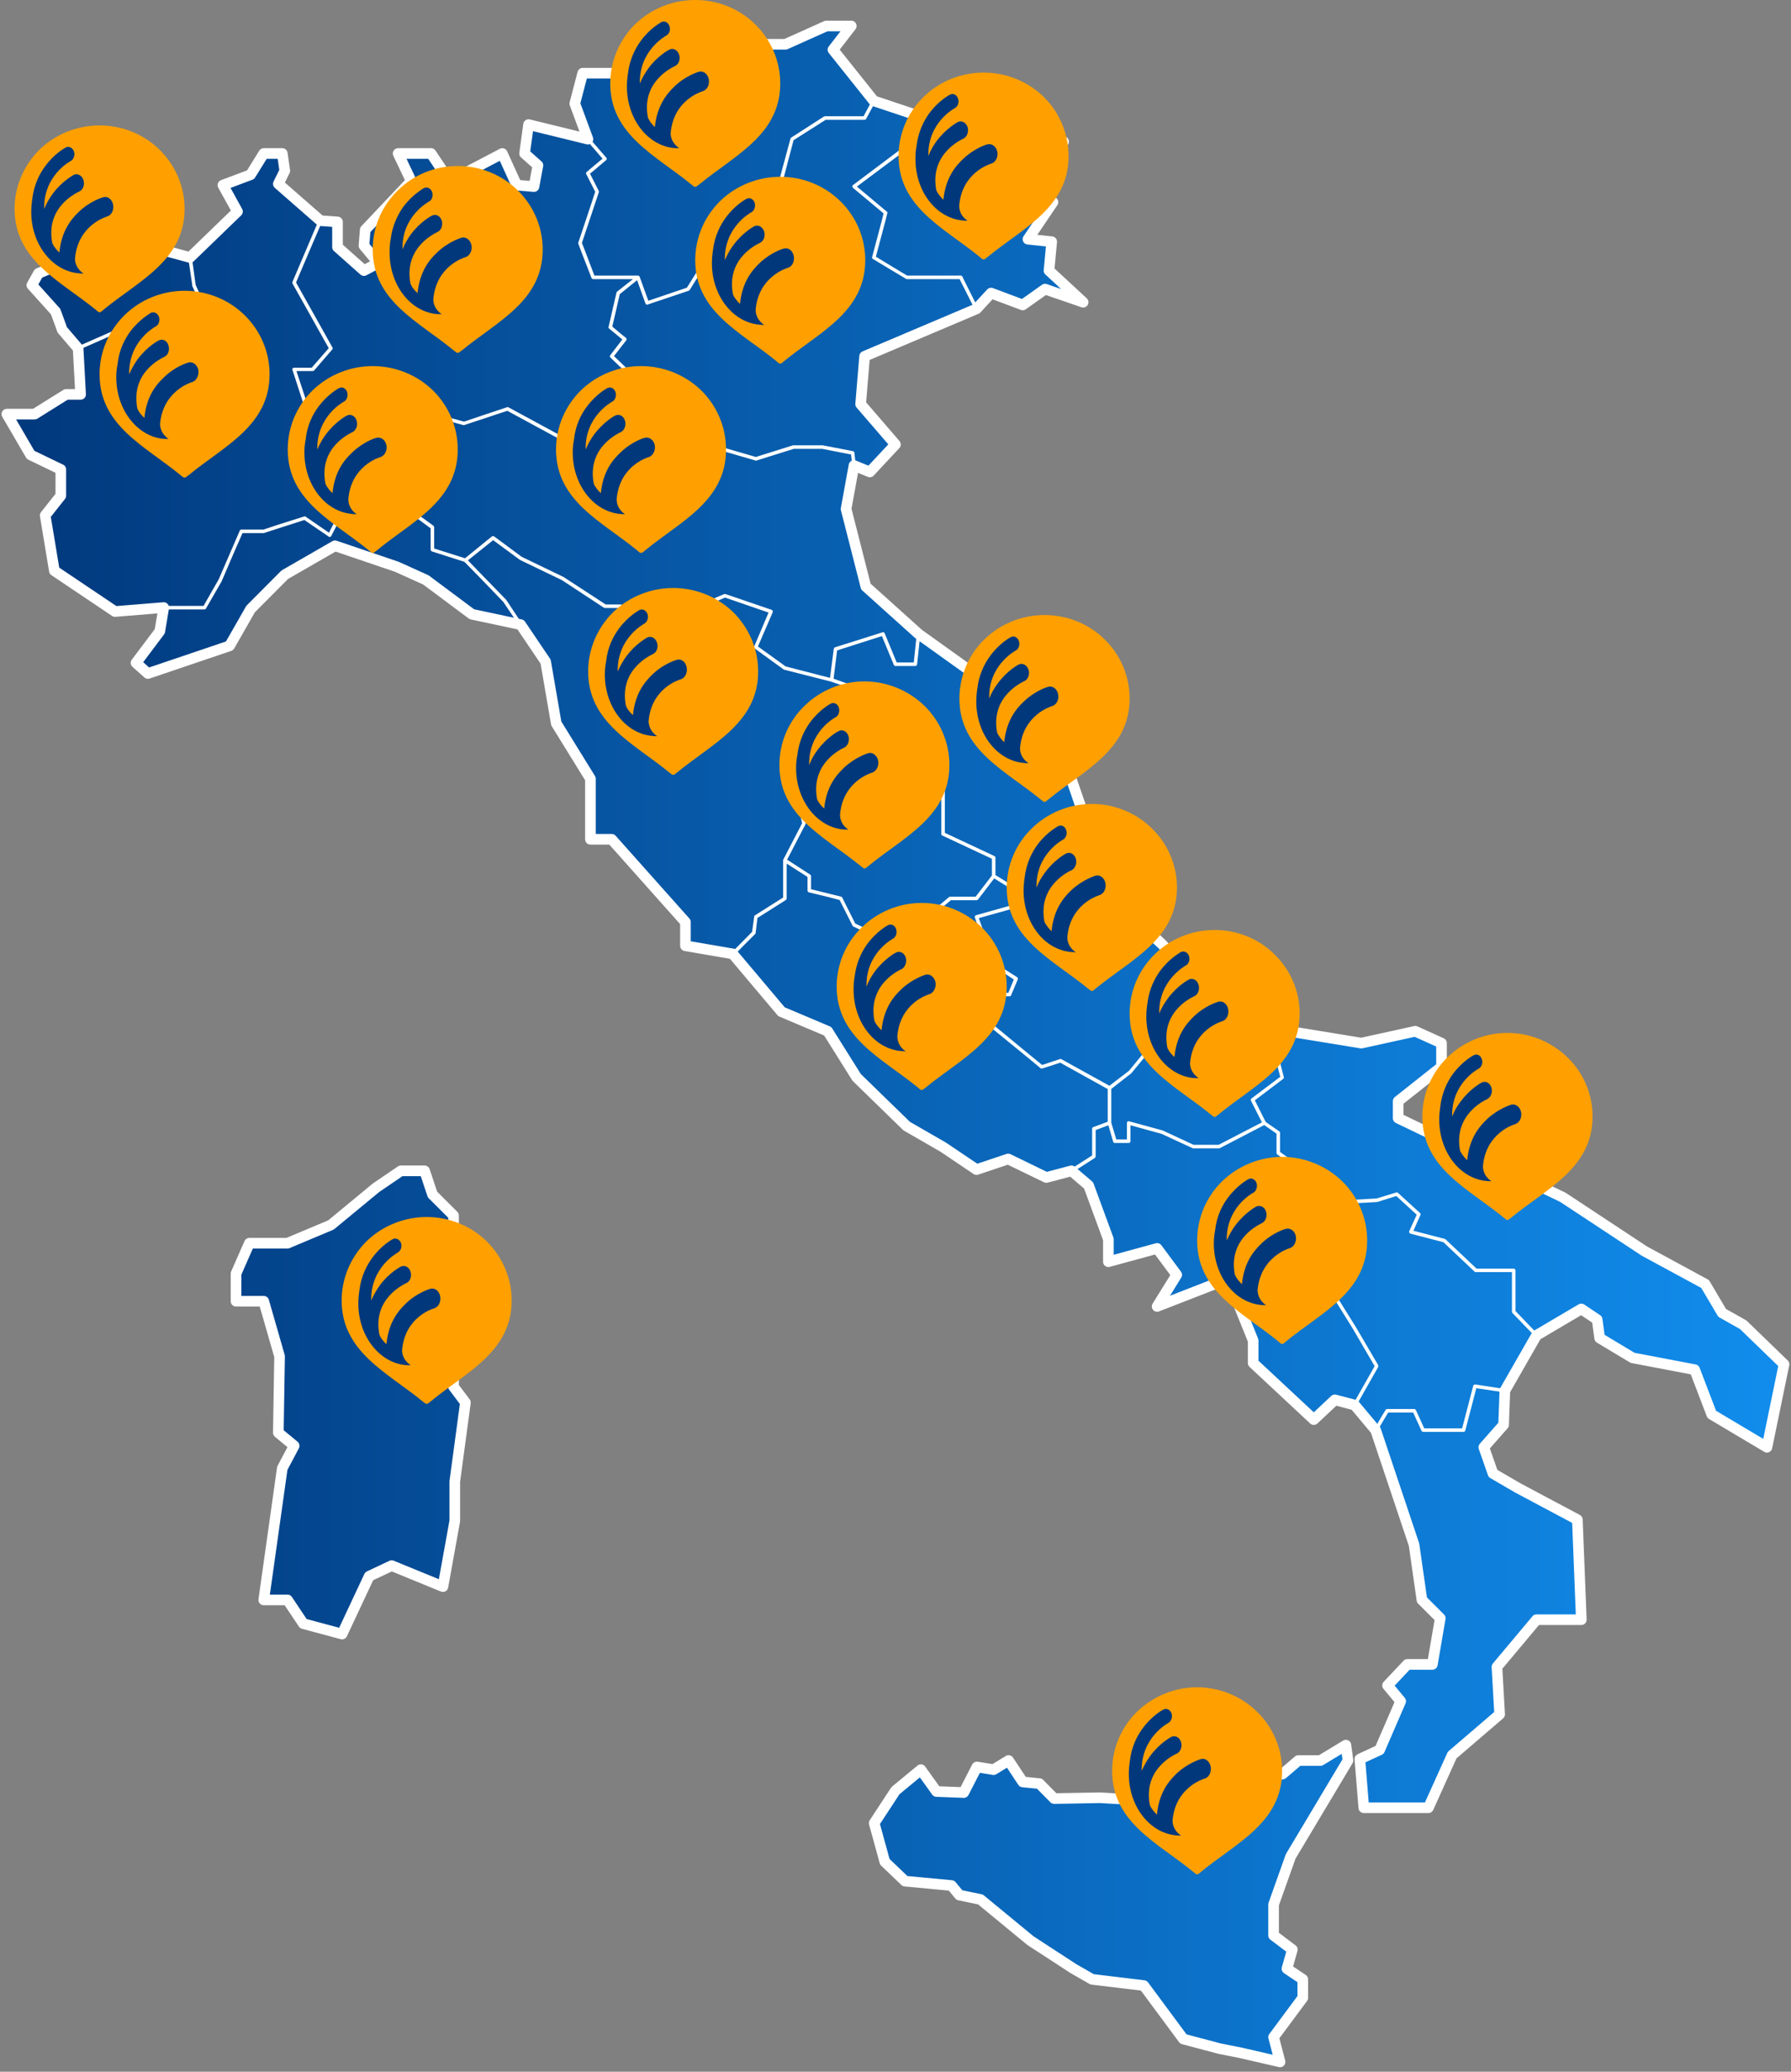 <svg width="352" height="407" viewBox="0 0 352 407" fill="none" xmlns="http://www.w3.org/2000/svg">
<rect x="0" y="0" width="352" height="407" fill="#808080" stroke="none"/>
<path fill-rule="evenodd" clip-rule="evenodd" d="M167.308 5.107H162.395L154.369 8.703H144.296L134.714 10.542L128.736 18.02H124.354L120.464 14.383H114.527L112.971 20.349L115.551 27.337L103.881 24.476L103.103 30.156L105.723 32.485L104.945 36.653L101.547 36.367L98.721 30.156L88.361 35.591L84.717 30.156H78.247L80.827 35.591L71.778 45.153L71.532 48.258L74.357 51.65L71.532 53.162L66.332 48.544V43.6L62.974 43.355L54.702 36.122L55.972 33.548L55.48 30.156H51.836L49.256 34.324L43.81 36.367L46.677 41.557L37.341 50.587L29.847 48.544L19.201 51.364H13.263L7.572 53.693L6.261 56.022L10.929 61.212L12.24 64.808L15.352 68.444L15.843 77.475H13.018L6.794 81.357H1.348L6.016 89.366L11.953 92.226V97.375L8.882 101.257L10.684 112.126L22.599 120.135L32.181 119.359L31.403 124.017L26.735 130.228L29.069 132.312L45.121 126.878L49.256 119.645L55.972 112.903L65.84 107.223L78.002 111.35L83.693 113.924L92.743 120.667L102.325 122.71L107.238 129.983L109.327 142.119L116.042 152.989V164.88H120.219L134.714 181.143V185.801L144.009 187.395L153.591 198.755L162.681 202.596L168.373 211.667L178.201 221.229L185.366 225.356L191.918 229.769L198.142 227.685L205.635 231.322L210.549 230.015L213.948 232.875L217.838 243.458V247.872L227.42 245.256L231.269 250.446L227.42 256.657L241.383 251.222L246.296 263.358V267.772L258.212 278.886L262.348 275.004L266.238 276.026L270.374 280.97L277.908 303.445L279.464 314.314L283.067 317.91L281.511 326.981H276.598L272.708 331.108L275.287 334.214L271.152 343.776L267.262 345.574L268.04 355.136H280.733L285.401 344.797L294.738 336.788L294.205 327.472L301.985 318.196H310.789L310.011 298.541L298.341 292.33L293.427 289.47L291.626 284.321L295.516 279.908L295.761 273.206L301.985 262.337L310.789 257.147L313.901 259.231L314.392 262.868L320.862 266.75L333.024 269.079L336.422 277.865L347.273 284.321L350.672 268.017L342.605 260.253L338.47 257.924L335.112 252.244L323.196 245.788L307.145 235.204L274.796 219.676V216.326L283.313 209.583V204.925L278.154 202.596L267.548 204.925L253.299 202.596L241.137 198.755L239.581 194.587L235.937 193.811L228.443 185.556L220.131 177.792L214.972 165.901L205.635 138.769L198.92 137.706L180.535 124.549L170.175 115.232L166.285 99.99L167.841 91.45L170.953 92.717L175.989 87.323L169.151 79.395L169.929 69.997L191.918 60.68L194.784 57.575L201.008 59.904L205.39 56.798L212.883 59.373L206.168 53.162L206.7 47.482L202.032 46.992L206.946 39.718L198.92 36.122L209.034 27.827L180.289 22.678L171.731 19.818L163.705 9.766L167.308 5.107ZM49.011 244.235L46.39 250.201V255.635H51.836L54.948 266.464L54.702 281.461L57.815 284.035L55.48 288.448L51.836 314.314H56.504L59.616 318.972L67.232 321.015L72.556 309.656L76.978 307.572L87.051 311.699L89.385 298.786V291.022L91.473 275.536L89.139 272.43V265.974L95.855 257.147L93.521 250.446L91.473 243.99L89.139 242.437V238.8L85.004 234.673L83.448 230.015H78.78L73.866 233.365L65.062 240.639L56.504 244.235H49.011ZM175.989 351.785L171.813 358.159L173.901 365.76L177.873 369.56L187.004 370.418L188.56 372.298L192.696 373.156L202.523 381.247L211 386.763L214.644 388.847L224.799 390.073L232.579 400.575L239.663 402.454L243.962 403.313L251.579 405.029L250.309 400.207L256.042 392.484V388.847L252.93 386.763L253.995 383.004L250.309 380.225V374.137L253.667 364.697L264.928 345.86L264.518 342.836L259.523 345.86H255.182L252.07 348.516L248.508 349.047L246.378 347.494L241.915 347.985L236.551 351.621L228.075 353.869L216.2 353.174L207.191 353.338L204.284 350.396L201.008 350.069L198.224 345.86L195.276 347.658L192 347.127L189.42 352.153L184.056 351.948L180.985 347.658L175.989 351.785Z" fill="url(#paint0_linear_6827_29959)"/>
<path d="M350.631 268.017L342.605 260.253L338.47 257.924L335.112 252.244L323.196 245.788L307.145 235.204L274.796 219.676V216.326L283.313 209.583V204.925L278.154 202.596L267.548 204.925L253.299 202.596L241.137 198.755L239.581 194.587L235.937 193.811L228.443 185.556L220.131 177.792L214.972 165.901L205.635 138.769L198.92 137.706L180.535 124.549L170.175 115.232L166.285 99.99L167.841 91.45L170.953 92.717L175.989 87.323L169.151 79.395L169.929 69.997L191.918 60.681L194.784 57.575L201.008 59.904L205.39 56.798L212.883 59.373L206.168 53.162L206.7 47.482L202.032 46.992L206.946 39.718L198.92 36.122L209.034 27.827L180.289 22.678L171.731 19.818L163.705 9.766L167.308 5.107H162.395L154.369 8.703H144.296L134.714 10.542L128.736 18.02H124.354L120.464 14.383H114.527L112.971 20.349L115.551 27.337L103.881 24.476L103.103 30.156L105.723 32.485L104.945 36.653L101.547 36.367L98.721 30.156L88.361 35.591L84.717 30.156H78.247L80.827 35.591L71.778 45.153L71.532 48.258L74.357 51.65L71.532 53.162L66.332 48.544V43.6L62.974 43.355L54.702 36.122L55.972 33.548L55.48 30.156H51.836L49.256 34.324L43.81 36.367L46.677 41.557L37.341 50.587L29.847 48.544L19.201 51.364H13.263L7.572 53.693L6.261 56.022L10.929 61.212L12.24 64.808L15.352 68.444L15.843 77.475H13.018L6.794 81.357H1.348L6.016 89.366L11.953 92.226V97.375L8.882 101.257L10.684 112.126L22.599 120.135L32.181 119.359L31.403 124.017L26.735 130.228L29.069 132.312L45.121 126.878L49.256 119.645L55.972 112.903L65.84 107.223L78.002 111.35L83.693 113.924L92.743 120.667L102.325 122.71L107.238 129.983L109.327 142.119L116.042 152.989V164.88H120.219L134.714 181.143V185.801L144.009 187.395L153.591 198.755L162.681 202.596L168.373 211.667L178.201 221.229L185.366 225.356L191.918 229.77L198.142 227.686L205.635 231.322L210.59 230.015L213.948 232.875L217.838 243.458V247.872L227.42 245.256L231.269 250.446L227.42 256.657L241.383 251.222L246.296 263.359V267.772L258.212 278.886L262.348 275.004L266.238 276.026L270.374 280.97L277.908 303.445L279.464 314.314L283.067 317.91L281.511 326.981H276.598L272.708 331.109L275.287 334.214L271.152 343.776L267.262 345.574L268.04 355.136H280.733L285.401 344.798L294.738 336.788L294.205 327.472L301.985 318.196H310.789L310.011 298.541L298.341 292.33L293.427 289.47L291.626 284.321L295.516 279.908L295.761 273.206L301.985 262.337L310.789 257.147L313.901 259.231L314.392 262.868L320.862 266.75L333.065 269.079L336.422 277.865L347.273 284.321L350.631 268.017ZM49.011 244.235L46.39 250.201V255.636H51.836L54.948 266.464L54.702 281.461L57.815 284.035L55.48 288.448L51.836 314.314H56.504L59.616 318.972L67.232 321.016L72.556 309.656L76.978 307.572L87.051 311.699L89.385 298.786V291.022L91.473 275.536L89.139 272.43V265.974L95.855 257.147L93.521 250.446L91.473 243.99L89.139 242.437V238.8L85.004 234.673L83.448 230.015H78.78L73.866 233.365L65.062 240.639L56.504 244.235H49.011ZM175.989 351.785L171.813 358.16L173.901 365.76L177.873 369.56L187.004 370.418L188.56 372.298L192.696 373.156L202.523 381.247L211 386.763L214.644 388.847L224.799 390.073L232.579 400.575L239.663 402.455L243.962 403.313L251.579 405.07L250.309 400.207L256.042 392.484V388.847L252.93 386.763L253.995 383.004L250.309 380.225V374.137L253.667 364.698L264.928 345.86L264.518 342.836L259.523 345.86H255.182L252.07 348.516L248.508 349.047L246.378 347.494L241.915 347.985L236.551 351.622L228.075 353.869L216.2 353.174L207.191 353.338L204.284 350.396L201.008 350.069L198.224 345.86L195.276 347.658L192 347.127L189.42 352.153L184.056 351.948L180.985 347.658L175.989 351.785Z" stroke="white" stroke-width="2.088" stroke-miterlimit="10" stroke-linecap="round" stroke-linejoin="round"/>
<path d="M264.641 342.51C264.559 342.469 264.437 342.469 264.314 342.551L259.441 345.493H255.182C255.101 345.493 255.019 345.534 254.978 345.574L251.948 348.19L248.59 348.68L246.584 347.209C246.543 347.168 246.42 347.127 246.338 347.127L241.874 347.658C241.793 347.658 241.752 347.699 241.711 347.699L236.388 351.295L228.075 353.502L216.159 352.807L207.356 353.011L204.53 350.151C204.448 350.11 204.366 350.069 204.326 350.069L201.173 349.742L198.511 345.656C198.429 345.493 198.183 345.452 198.061 345.534L195.235 347.291L192.082 346.8C191.918 346.759 191.755 346.841 191.714 346.964L189.216 351.786L184.261 351.622L181.231 347.454C181.19 347.372 181.108 347.332 181.026 347.332C180.903 347.291 180.822 347.332 180.74 347.372L175.785 351.54C175.744 351.54 175.744 351.581 175.703 351.622L171.526 357.997C171.486 358.078 171.445 358.16 171.485 358.242L173.533 365.842C173.574 365.924 173.615 365.965 173.656 366.006L177.628 369.806C177.669 369.847 177.75 369.888 177.832 369.888L186.841 370.746L188.274 372.503C188.356 372.585 188.397 372.625 188.479 372.625L192.533 373.484L202.36 381.533L210.836 387.091L214.44 389.134C214.481 389.175 214.521 389.175 214.603 389.175L224.636 390.401L232.293 400.78C232.334 400.821 232.416 400.902 232.498 400.902L239.581 402.823L243.881 403.681L251.497 405.397C251.497 405.397 251.538 405.397 251.579 405.397C251.661 405.397 251.743 405.356 251.825 405.275C251.907 405.193 251.948 405.07 251.907 404.948L250.678 400.289L256.329 392.689C256.37 392.607 256.411 392.525 256.411 392.485V388.848C256.411 388.725 256.329 388.644 256.247 388.562L253.34 386.641L254.323 383.086C254.364 382.923 254.323 382.8 254.2 382.718L250.678 380.062V374.219L253.995 364.862L265.256 346.024C265.297 345.942 265.297 345.86 265.297 345.779L264.846 342.796C264.846 342.673 264.764 342.551 264.641 342.51ZM253.381 364.535C253.381 364.576 253.381 364.576 253.34 364.616L249.982 374.056C249.982 374.096 249.982 374.096 249.982 374.137V380.226C249.982 380.348 250.023 380.43 250.105 380.512L253.586 383.127L252.603 386.682C252.562 386.846 252.644 386.968 252.767 387.05L255.715 389.052V392.362L250.023 400.003C249.982 400.085 249.941 400.208 249.982 400.33L251.088 404.58L244.045 402.986L239.745 402.128L232.784 400.249L225.086 389.869C225.045 389.788 224.963 389.706 224.84 389.706L214.726 388.521L211.205 386.478L202.769 381.002L192.942 372.911C192.901 372.871 192.819 372.83 192.778 372.83L188.765 371.972L187.291 370.174C187.209 370.133 187.128 370.051 187.046 370.051L177.996 369.193L174.188 365.556L172.182 358.242L176.276 352.031L180.903 348.149L183.77 352.153C183.852 352.235 183.934 352.317 184.056 352.317L189.421 352.48C189.543 352.48 189.666 352.398 189.748 352.317L192.205 347.536L195.235 347.985C195.317 348.026 195.399 347.985 195.481 347.944L198.101 346.31L200.681 350.274C200.763 350.355 200.845 350.396 200.968 350.396L204.121 350.764L206.946 353.584C207.028 353.665 207.151 353.706 207.192 353.706L216.159 353.502L228.075 354.196C228.116 354.196 228.157 354.196 228.198 354.196L236.633 351.949C236.674 351.949 236.715 351.908 236.756 351.908L242.038 348.353L246.297 347.822L248.303 349.293C248.385 349.375 248.467 349.375 248.549 349.375L252.152 348.843C252.193 348.843 252.275 348.803 252.316 348.762L255.305 346.187H259.523C259.605 346.187 259.646 346.187 259.728 346.147L264.232 343.409L264.6 345.779L253.381 364.535ZM93.849 250.324L91.801 243.868C91.76 243.786 91.719 243.745 91.638 243.704L89.467 242.233V238.801C89.467 238.719 89.426 238.637 89.385 238.556L85.291 234.469L83.776 229.893C83.735 229.77 83.571 229.688 83.448 229.688H78.78C78.698 229.688 78.616 229.688 78.575 229.729L73.621 233.121L64.858 240.313L56.423 243.909H49.011C48.847 243.909 48.724 243.99 48.684 244.113L46.104 250.038C46.063 250.079 46.063 250.12 46.063 250.201V255.636C46.063 255.8 46.227 255.963 46.391 255.963H51.591L54.621 266.505L54.334 281.461C54.334 281.584 54.375 281.665 54.457 281.747L57.364 284.158L55.153 288.285C55.153 288.326 55.112 288.367 55.112 288.408L51.509 314.274C51.468 314.355 51.509 314.437 51.591 314.519C51.632 314.601 51.755 314.642 51.837 314.642H56.341L59.33 319.136C59.371 319.218 59.453 319.259 59.535 319.3L67.151 321.343C67.192 321.384 67.233 321.384 67.233 321.384C67.397 321.384 67.519 321.302 67.56 321.18L72.802 309.901L76.978 307.981L86.929 312.026C87.01 312.067 87.133 312.067 87.215 312.026C87.338 311.985 87.379 311.863 87.42 311.781L89.754 298.787V291.064L91.801 275.577C91.801 275.495 91.801 275.373 91.76 275.332L89.467 272.308V266.056L96.142 257.393C96.224 257.271 96.224 257.148 96.183 257.066L93.849 250.324ZM88.853 265.729C88.812 265.811 88.771 265.893 88.771 265.974V272.431C88.771 272.512 88.812 272.553 88.853 272.635L91.105 275.618L89.058 291.023V298.746L86.806 311.25L77.101 307.245C77.019 307.205 76.897 307.245 76.815 307.286L72.392 309.329C72.351 309.37 72.269 309.452 72.228 309.493L67.069 320.607L59.821 318.646L56.791 314.11C56.75 314.029 56.627 313.947 56.505 313.947H52.246L55.808 288.571L58.102 284.199C58.183 284.076 58.142 283.913 58.02 283.79L55.03 281.298L55.317 266.465C55.317 266.465 55.276 266.424 55.276 266.383L52.164 255.513C52.123 255.391 52 255.268 51.837 255.268H46.759V250.242L49.216 244.603H56.505C56.545 244.603 56.586 244.562 56.627 244.562L65.185 240.926C65.226 240.926 65.226 240.926 65.267 240.885L74.071 233.652L78.862 230.383H83.202L84.677 234.796C84.677 234.837 84.718 234.878 84.758 234.919L88.771 238.964V242.437C88.771 242.56 88.853 242.642 88.935 242.723L91.187 244.195L93.194 250.569L95.487 257.107L88.853 265.729ZM350.877 267.772L342.851 260.008L342.81 259.967L338.716 257.679L335.399 252.081C335.399 252.04 335.317 251.999 335.276 251.958L323.401 245.502L307.309 234.878L275.124 219.473V216.49L283.559 209.87C283.641 209.788 283.682 209.707 283.682 209.584V204.926C283.682 204.803 283.6 204.68 283.477 204.64L278.277 202.31C278.236 202.27 278.154 202.27 278.072 202.27L267.508 204.599L253.381 202.27L241.383 198.469L239.909 194.465C239.868 194.383 239.745 194.301 239.622 194.261L236.142 193.525L228.689 185.312L220.459 177.589L215.299 165.779L205.963 138.647C205.922 138.524 205.841 138.442 205.718 138.402L199.043 137.38L180.74 124.263L170.503 115.028L166.654 99.95L168.128 91.941L170.83 93.044C170.871 93.085 170.912 93.085 170.953 93.085C171.035 93.085 171.158 93.044 171.199 92.962L176.276 87.528C176.358 87.405 176.399 87.201 176.276 87.078L169.479 79.273L170.257 70.243L192.041 61.008C192.082 61.008 192.082 60.967 192.123 60.926H192.164L194.867 57.984L200.886 60.231C200.968 60.272 201.091 60.272 201.173 60.191L205.431 57.167L212.802 59.7C212.925 59.782 213.129 59.7 213.211 59.578C213.293 59.414 213.252 59.251 213.129 59.128L206.537 53.04L207.028 47.523C207.069 47.319 206.905 47.156 206.741 47.156L202.647 46.706L207.233 39.923C207.274 39.841 207.315 39.759 207.274 39.637C207.233 39.555 207.192 39.473 207.069 39.432L199.576 36.041L209.239 28.114C209.362 28.032 209.403 27.868 209.362 27.746C209.321 27.623 209.198 27.541 209.075 27.501L180.371 22.352L171.936 19.532L164.156 9.725L167.595 5.312C167.677 5.19 167.677 5.067 167.636 4.945C167.595 4.822 167.473 4.74 167.309 4.74H162.395C162.354 4.74 162.313 4.74 162.272 4.781L154.287 8.377H144.214L134.633 10.175C134.551 10.216 134.469 10.257 134.428 10.297L128.572 17.694H124.478L120.71 14.139C120.629 14.098 120.547 14.057 120.465 14.057H114.486C114.364 14.057 114.2 14.18 114.159 14.302L112.603 20.268C112.603 20.309 112.603 20.391 112.644 20.472L114.978 26.847L103.963 24.15C103.881 24.109 103.758 24.15 103.676 24.191C103.594 24.232 103.553 24.354 103.553 24.436L102.775 30.116C102.734 30.238 102.816 30.361 102.898 30.443L105.314 32.608L104.659 36.245L101.793 36.041L99.008 30.034C99.008 29.952 98.926 29.871 98.803 29.83C98.722 29.83 98.64 29.83 98.558 29.871L88.485 35.142L85.004 29.993C84.963 29.871 84.84 29.83 84.718 29.83H78.248C78.125 29.83 78.043 29.871 77.961 29.993C77.879 30.075 77.879 30.198 77.961 30.32L80.418 35.551L71.532 44.908C71.491 44.99 71.45 45.072 71.45 45.153L71.164 48.259C71.164 48.34 71.205 48.422 71.246 48.504L73.825 51.528L71.573 52.754L66.701 48.381V43.6C66.701 43.437 66.537 43.274 66.373 43.274L63.138 43.028L55.112 36.041L56.3 33.671C56.341 33.63 56.341 33.548 56.341 33.467L55.808 30.116C55.808 29.952 55.645 29.83 55.481 29.83H51.837C51.714 29.83 51.632 29.871 51.55 29.993L49.011 34.039L43.688 36.041C43.606 36.082 43.524 36.163 43.483 36.245C43.442 36.368 43.483 36.45 43.524 36.531L46.227 41.476L37.259 50.22L29.93 48.177C29.889 48.177 29.807 48.177 29.766 48.177L19.16 51.038H13.264C13.223 51.038 13.182 51.038 13.141 51.038L7.449 53.367C7.367 53.407 7.285 53.448 7.245 53.53L5.975 55.859C5.893 55.982 5.934 56.145 6.016 56.268L10.643 61.376L11.913 64.931C11.913 64.972 11.954 65.012 11.954 65.053L14.984 68.567L15.475 77.149H13.018C12.936 77.149 12.895 77.149 12.813 77.189L6.671 81.031H1.348C1.225 81.031 1.102 81.071 1.061 81.194C0.98 81.276 0.98 81.439 1.061 81.521L5.729 89.53C5.729 89.612 5.811 89.653 5.852 89.693L11.626 92.431V97.253L8.596 101.053C8.514 101.135 8.514 101.217 8.514 101.339L10.316 112.168C10.357 112.29 10.398 112.372 10.479 112.413L22.395 120.422C22.436 120.463 22.518 120.504 22.6 120.504L31.731 119.768L31.076 123.895L26.449 130.025C26.326 130.147 26.367 130.352 26.49 130.474L28.824 132.558C28.906 132.599 28.988 132.64 29.07 132.64C29.11 132.64 29.151 132.64 29.151 132.64L45.244 127.205C45.285 127.164 45.367 127.123 45.408 127.042L49.543 119.85L56.218 113.189L65.882 107.591L77.838 111.677L83.489 114.211L92.538 120.953C92.579 120.953 92.62 120.994 92.702 120.994L102.12 123.037L106.911 130.106L108.999 142.161C108.999 142.202 108.999 142.243 109.04 142.283L115.715 153.071V164.88C115.715 165.044 115.879 165.207 116.042 165.207H120.055L134.346 181.307V185.802C134.346 185.965 134.469 186.129 134.633 186.17L143.846 187.723L153.346 198.96C153.387 199.001 153.428 199.041 153.469 199.041L162.436 202.883L168.128 211.913L178.037 221.516L185.162 225.643L191.714 230.056C191.836 230.097 191.918 230.138 192.041 230.097L198.101 228.054L205.513 231.609C205.554 231.65 205.595 231.65 205.636 231.65C205.677 231.65 205.718 231.65 205.759 231.65L210.468 230.383L213.662 233.08L217.47 243.541V247.872C217.47 247.954 217.511 248.076 217.593 248.117C217.715 248.199 217.797 248.24 217.92 248.199L227.256 245.666L230.86 250.447L227.092 256.453C227.01 256.576 227.051 256.739 227.133 256.862C227.215 256.985 227.379 257.025 227.543 256.985L241.178 251.672L245.969 263.441V267.772C245.969 267.854 246.01 267.936 246.051 268.017L257.967 279.132C258.049 279.214 258.131 279.214 258.213 279.214C258.295 279.214 258.376 279.214 258.458 279.132L262.471 275.373L266.034 276.353L270.087 281.134L277.54 303.486L279.096 314.355C279.096 314.437 279.137 314.478 279.219 314.56L282.699 318.033L281.225 326.614H276.598C276.516 326.614 276.393 326.655 276.352 326.737L272.462 330.864C272.34 330.987 272.34 331.191 272.462 331.313L274.919 334.256L270.906 343.531L267.139 345.288C267.016 345.329 266.934 345.452 266.934 345.615L267.712 355.177C267.712 355.381 267.876 355.504 268.04 355.504H280.734C280.898 355.504 281.02 355.422 281.061 355.3L285.688 345.043L294.943 337.075C295.025 336.993 295.065 336.871 295.065 336.789L294.574 327.595L302.149 318.523H310.789C310.871 318.523 310.953 318.483 311.035 318.401C311.076 318.36 311.117 318.278 311.117 318.156L310.339 298.501C310.339 298.378 310.257 298.297 310.175 298.215L298.505 292.045L293.714 289.266L291.994 284.403L295.762 280.154C295.803 280.072 295.844 280.031 295.844 279.949L296.089 273.289L302.231 262.583L310.748 257.557L313.574 259.436L314.065 262.91C314.065 262.991 314.147 263.114 314.229 263.155L320.699 267.037C320.74 267.037 320.781 267.078 320.822 267.078L332.778 269.366L336.095 277.988C336.095 278.029 336.177 278.11 336.218 278.151L347.11 284.608C347.151 284.648 347.233 284.648 347.274 284.648C347.315 284.648 347.397 284.648 347.438 284.648C347.519 284.567 347.601 284.485 347.642 284.403L351 268.099C351 267.977 351 267.854 350.877 267.772ZM252.808 202.801L250.514 207.091C250.473 207.173 250.473 207.255 250.514 207.377L251.456 210.932L251.62 211.545L245.969 215.795C245.887 215.836 245.846 215.918 245.846 215.999C245.805 216.04 245.805 216.163 245.846 216.204L248.017 220.494L239.5 224.907H234.586L228.526 222.088L226.724 221.598L221.933 220.29C221.81 220.249 221.687 220.29 221.605 220.331C221.524 220.413 221.483 220.535 221.483 220.617V223.845H219.394L218.412 220.576V213.915L222.342 210.851L227.584 204.517L232.989 209.135C233.071 209.216 233.153 209.257 233.276 209.216C233.357 209.216 233.439 209.175 233.48 209.094L241.26 199.123L252.808 202.801ZM219.845 177.916C219.845 177.997 219.886 177.997 219.927 178.038L228.157 185.802L235.691 194.056C235.732 194.097 235.814 194.138 235.855 194.179L239.295 194.914L240.728 198.674L233.194 208.399L227.748 203.782C227.666 203.7 227.584 203.7 227.502 203.7C227.42 203.7 227.338 203.741 227.256 203.822L221.892 210.36L218.043 213.303L208.584 208.072C208.543 208.072 208.461 208.031 208.42 208.031C208.379 208.031 208.338 208.031 208.297 208.072L204.817 209.216L202.36 207.214L195.522 201.575C195.481 201.534 195.44 201.534 195.399 201.493L189.871 199.818L192.123 195.732H198.388C198.552 195.732 198.675 195.65 198.716 195.527L199.166 194.465L200.026 192.422C200.067 192.34 200.067 192.258 200.026 192.177C199.985 192.095 199.944 192.013 199.903 191.972L196.996 190.133L195.563 189.194L195.071 187.845L192.369 180.367L200.845 177.997C200.927 177.956 201.009 177.916 201.05 177.834C201.091 177.752 201.091 177.63 201.05 177.548L200.927 177.18L199.985 174.81L204.817 170.724L214.808 166.351L219.845 177.916ZM180.822 125.162L198.716 137.993C198.757 138.034 198.798 138.075 198.879 138.075L205.39 139.055L214.521 165.698L204.489 170.111C204.448 170.111 204.407 170.152 204.407 170.152L199.535 174.279L197.897 173.298L195.645 171.909V168.476C195.645 168.354 195.563 168.231 195.44 168.19L194.867 167.904L185.694 163.614V155.564C185.694 155.523 185.694 155.482 185.694 155.441L180.863 144.327C180.781 144.163 180.658 144.081 180.535 144.081H177.791L171.854 140.772L169.029 139.75L165.794 138.606L168.128 135.337C168.21 135.255 168.21 135.133 168.169 135.051C168.128 134.928 168.046 134.846 167.964 134.806L163.828 133.335L164.524 127.777L173.328 124.958L175.662 130.597C175.744 130.76 175.867 130.842 175.99 130.842H179.88C180.085 130.842 180.207 130.679 180.248 130.515L180.822 125.162ZM159.242 171.827L154.697 168.885L158.3 161.938C158.341 161.857 158.382 161.775 158.341 161.693L157.359 157.239L164.197 150.66C164.32 150.538 164.361 150.333 164.238 150.211L161.535 145.716L165.425 139.178L168.824 140.404L171.567 141.384L177.505 144.735C177.546 144.776 177.628 144.776 177.669 144.776H180.289L184.998 155.645V163.818C184.998 163.981 185.08 164.104 185.203 164.145L194.375 168.435L194.949 168.721V171.99L191.755 176.158H186.759C186.677 176.158 186.595 176.199 186.513 176.24L175.949 185.148L168.087 181.43L165.548 176.363C165.507 176.24 165.425 176.199 165.343 176.158L163.337 175.668L159.406 174.687V172.113C159.406 171.99 159.324 171.868 159.242 171.827ZM165.958 99.909C165.958 99.95 165.958 100.032 165.958 100.072L169.848 115.314C169.848 115.396 169.889 115.437 169.93 115.478L180.166 124.672L179.593 130.147H176.235L173.86 124.386C173.779 124.222 173.615 124.141 173.451 124.222L164.115 127.164C163.992 127.205 163.91 127.328 163.869 127.45L163.132 133.171L154.41 130.924L148.964 127.001L151.872 120.259C151.872 120.177 151.872 120.095 151.872 120.013C151.831 119.932 151.749 119.85 151.667 119.809L142.576 116.704C142.495 116.704 142.413 116.704 142.331 116.704L129.268 122.343L122.185 118.788C122.103 118.788 122.062 118.747 122.021 118.747H119.032L110.76 113.353L102.53 109.389L97.125 105.385C96.961 105.303 96.797 105.303 96.674 105.385L91.392 109.675L85.332 107.755V103.587C85.332 103.505 85.291 103.382 85.209 103.301L81.319 100.481C81.237 100.44 81.155 100.399 81.073 100.399L76.037 100.645L78.289 96.803V96.763H78.33L80.131 92.635C80.131 92.554 80.172 92.513 80.172 92.472V88.713L84.635 81.766L91.105 83.523C91.187 83.523 91.228 83.523 91.31 83.482L99.704 80.704L114.323 88.631C114.405 88.672 114.445 88.672 114.527 88.672L140.611 88.181L148.473 90.47C148.514 90.511 148.596 90.511 148.678 90.47L156.007 88.181H161.617L164.115 88.672L167.268 89.285L167.514 91.451L165.958 99.909ZM180.494 27.623C180.576 27.541 180.617 27.419 180.617 27.337V23.087L208.216 28.032L198.716 35.837C198.593 35.918 198.552 36.041 198.593 36.163C198.593 36.286 198.675 36.368 198.757 36.45L206.414 39.882L201.746 46.788C201.664 46.87 201.664 46.992 201.705 47.115C201.746 47.237 201.869 47.319 201.991 47.319L206.291 47.809L205.841 53.162C205.8 53.244 205.841 53.367 205.922 53.448L211.45 58.515L205.513 56.472C205.39 56.431 205.267 56.472 205.185 56.513L200.927 59.496L194.908 57.249C194.785 57.208 194.621 57.249 194.539 57.33L192 60.068L189.502 55.083L189.134 54.306C189.052 54.184 188.97 54.143 188.806 54.143H178.283L175.498 52.468L172.141 50.425L173.942 43.682L174.393 41.884C174.434 41.762 174.393 41.639 174.27 41.557L168.414 36.654L180.494 27.623ZM179.921 22.924V27.133L167.636 36.368C167.555 36.409 167.514 36.531 167.514 36.613C167.514 36.736 167.555 36.817 167.636 36.899L173.656 41.925L173.205 43.723L171.404 50.506C171.363 50.67 171.404 50.833 171.567 50.874L175.089 52.999L178.037 54.756C178.078 54.797 178.16 54.838 178.201 54.838H188.602L189.052 55.737L191.468 60.518L169.766 69.671C169.643 69.712 169.602 69.834 169.561 69.957L168.783 79.355C168.783 79.437 168.824 79.519 168.865 79.6L175.539 87.282L170.871 92.309L168.169 91.205L167.923 88.958C167.923 88.794 167.8 88.672 167.636 88.631L161.699 87.487C161.658 87.487 161.658 87.487 161.658 87.487H161.617H155.925C155.884 87.487 155.884 87.487 155.844 87.487L148.555 89.775L140.816 87.528L133.609 81.317L130.292 79.151L120.67 69.957L123.085 66.851C123.126 66.769 123.167 66.688 123.126 66.565C123.126 66.484 123.085 66.402 123.003 66.361L121.98 65.544L120.342 64.154L121.816 57.78L125.215 55.042L126.853 59.619C126.894 59.7 126.975 59.782 127.016 59.823C127.057 59.823 127.057 59.823 127.098 59.823C127.139 59.823 127.139 59.864 127.18 59.864C127.221 59.864 127.262 59.864 127.303 59.823L135.329 57.126C135.411 57.085 135.493 57.044 135.533 57.003L139.342 50.874L145.893 48.34H150.234C150.438 48.34 150.602 48.218 150.602 48.014V44.908L156.048 43.151C156.171 43.11 156.253 43.028 156.294 42.865V42.661L156.785 38.738C156.826 38.656 156.785 38.574 156.744 38.493L154.001 35.019L155.966 27.541L162.272 23.537H169.93C170.052 23.537 170.175 23.455 170.216 23.373L171.895 20.268L179.921 22.924ZM113.299 20.309L114.773 14.752H120.342L124.109 18.266C124.191 18.348 124.273 18.348 124.355 18.348H128.736C128.859 18.348 128.941 18.307 129.023 18.225L134.878 10.829L144.296 9.072H154.369C154.41 9.072 154.492 9.031 154.533 9.031L162.477 5.435H166.613L163.419 9.521C163.337 9.644 163.337 9.848 163.419 9.971L171.322 19.859L169.725 22.842H162.149C162.068 22.842 162.027 22.883 161.945 22.883L155.475 27.051C155.434 27.092 155.352 27.174 155.352 27.256L153.264 34.978C153.223 35.101 153.264 35.224 153.346 35.305L156.089 38.82L155.639 42.375V42.579L150.152 44.336C149.988 44.377 149.906 44.499 149.906 44.663V47.646H145.852C145.811 47.646 145.77 47.687 145.729 47.687L138.973 50.261C138.891 50.302 138.85 50.343 138.809 50.425L135.001 56.513L127.426 59.087L125.706 54.347C125.665 54.266 125.583 54.184 125.501 54.184C125.501 54.143 125.501 54.143 125.46 54.143H125.419H125.378H116.82L114.978 49.28L114.364 47.728L116.575 41.108L117.68 37.798C117.721 37.675 117.721 37.594 117.68 37.512L115.96 34.12L116.902 33.344L119.113 31.464C119.195 31.424 119.236 31.342 119.236 31.219C119.277 31.137 119.236 31.056 119.154 30.974L115.838 27.133L113.299 20.309ZM63.22 43.723L66.004 43.927V48.545C66.004 48.627 66.045 48.708 66.127 48.79L71.287 53.448C71.409 53.53 71.573 53.571 71.696 53.489L74.522 51.936C74.644 51.896 74.685 51.814 74.726 51.691C74.726 51.609 74.685 51.487 74.644 51.405L71.901 48.136L72.106 45.317L81.114 35.837C81.196 35.755 81.237 35.591 81.155 35.469L78.821 30.524H84.554L88.075 35.796C88.157 35.959 88.362 36 88.526 35.918L98.558 30.647L101.26 36.531C101.301 36.654 101.424 36.695 101.547 36.736L104.905 36.981C105.109 37.022 105.232 36.858 105.273 36.695L106.051 32.568C106.051 32.445 106.01 32.322 105.928 32.241L103.471 30.034L104.168 24.926L115.346 27.623L116.984 29.503L118.417 31.178L116.206 33.017L115.305 33.794C115.182 33.875 115.142 34.08 115.223 34.202L116.984 37.675L115.879 41.026L113.667 47.646C113.626 47.728 113.626 47.809 113.667 47.891L114.282 49.526L116.247 54.593C116.288 54.715 116.452 54.838 116.575 54.838H124.396L121.284 57.289C121.202 57.371 121.161 57.412 121.161 57.494L119.605 64.236C119.564 64.359 119.605 64.481 119.728 64.563L121.325 65.871L122.307 66.688L119.932 69.793C119.81 69.916 119.851 70.12 119.973 70.243L129.842 79.682L133.199 81.889L139.751 87.487L114.609 87.977L99.909 80.009C99.827 79.968 99.745 79.968 99.622 80.009L91.187 82.829L84.554 81.031C84.431 80.99 84.267 81.031 84.185 81.194L79.517 88.427C79.476 88.468 79.476 88.549 79.476 88.59V92.39L78.166 95.373L77.92 95.945L73.866 90.756L68.175 83.482C68.093 83.401 68.011 83.36 67.888 83.36H61.664L59.985 78.129L58.265 72.899H61.418C61.541 72.899 61.623 72.858 61.705 72.817L65.308 68.649C65.39 68.567 65.431 68.404 65.349 68.281L58.183 55.492L61.418 47.891L63.22 43.723ZM15.434 67.995L12.527 64.645L11.257 61.09C11.257 61.049 11.216 61.008 11.175 60.967L6.712 55.982L7.818 53.98L13.346 51.732H19.201C19.242 51.732 19.283 51.732 19.324 51.691L29.848 48.872L37.013 50.874L37.177 51.896L37.791 56.064C37.791 56.104 37.791 56.145 37.791 56.186L39.757 60.558L35.416 63.174H26.49C26.408 63.174 26.367 63.174 26.326 63.215L15.434 67.995ZM22.682 119.768L11.012 111.923L9.251 101.38L12.24 97.621C12.281 97.539 12.322 97.457 12.322 97.376V92.227C12.322 92.104 12.24 91.982 12.117 91.9L6.262 89.121L1.962 81.725H6.794C6.876 81.725 6.917 81.684 6.958 81.644L13.1 77.843H15.844C15.966 77.843 16.048 77.802 16.089 77.721C16.171 77.639 16.212 77.557 16.212 77.475L15.68 68.649L26.531 63.868H35.539C35.58 63.868 35.662 63.868 35.703 63.827L40.371 60.967C40.535 60.885 40.576 60.681 40.494 60.518L38.447 55.941L37.873 51.732L37.709 50.711L46.923 41.803C47.005 41.68 47.046 41.517 46.964 41.394L44.302 36.572L49.38 34.652C49.462 34.611 49.502 34.57 49.543 34.488L52.041 30.524H55.153L55.645 33.467L54.375 35.959C54.293 36.123 54.334 36.286 54.457 36.368L62.565 43.437L58.634 52.672L57.487 55.369C57.446 55.492 57.446 55.573 57.487 55.696L64.612 68.404L61.254 72.245H57.815C57.692 72.245 57.569 72.286 57.528 72.368C57.487 72.409 57.487 72.449 57.446 72.531C57.446 72.572 57.446 72.613 57.487 72.695L59.289 78.252L61.091 83.809C61.132 83.932 61.254 84.054 61.418 84.054H67.724L77.593 96.64L75.299 100.522L69.403 96.313C69.321 96.272 69.198 96.272 69.116 96.272C68.994 96.313 68.912 96.354 68.871 96.477L64.653 104.649L60.067 101.503C59.985 101.421 59.862 101.421 59.78 101.462L54.621 103.096L51.795 104.036H47.455C47.373 104.036 47.291 104.036 47.25 104.077C47.209 104.118 47.169 104.159 47.127 104.24L46.227 106.324L42.992 113.802L40.003 119.033H32.182H32.141L22.682 119.768ZM92.907 120.34L83.858 113.639L78.125 111.024L65.922 106.897C65.841 106.856 65.759 106.856 65.636 106.897L55.808 112.617C55.767 112.617 55.767 112.617 55.727 112.658L49.011 119.4C48.97 119.4 48.97 119.441 48.97 119.441L44.875 126.592L29.151 131.904L27.186 130.188L31.649 124.222C31.69 124.181 31.731 124.141 31.731 124.059L32.468 119.727H40.207C40.33 119.727 40.453 119.646 40.494 119.523L43.606 114.129C43.606 114.088 43.606 114.088 43.606 114.088L46.063 108.368L47.66 104.731H51.837C51.877 104.731 51.918 104.731 51.959 104.69L54.744 103.791L59.821 102.156L64.612 105.425C64.694 105.507 64.776 105.507 64.858 105.466H64.899C64.981 105.466 65.063 105.385 65.103 105.303L69.321 97.13L75.218 101.298C75.259 101.339 75.34 101.38 75.422 101.339L80.991 101.094L84.635 103.791V108C84.635 108.122 84.758 108.286 84.881 108.327L91.269 110.37L94.913 114.088L98.926 118.256L101.588 122.22L92.907 120.34ZM135.042 185.516V181.144C135.042 181.062 135.001 180.98 134.96 180.939L120.465 164.635C120.383 164.554 120.301 164.513 120.219 164.513H116.411V152.989C116.411 152.908 116.411 152.867 116.37 152.785L109.655 141.997L107.607 129.902C107.607 129.861 107.566 129.82 107.525 129.78L102.612 122.547L99.5 117.848L95.241 113.475L91.965 110.084L96.92 106.12L102.202 110.002L110.433 113.966L118.704 119.4C118.786 119.441 118.827 119.441 118.909 119.441H121.939L129.105 123.037C129.187 123.078 129.309 123.078 129.391 123.037L142.495 117.398L151.053 120.34L148.227 127.001C148.186 127.123 148.227 127.328 148.35 127.41L154.042 131.537C154.083 131.577 154.124 131.577 154.165 131.577L163.337 133.907L167.309 135.296L164.975 138.565L160.798 145.552C160.757 145.675 160.757 145.798 160.798 145.92L163.501 150.333L156.744 156.871C156.662 156.953 156.622 157.076 156.622 157.198L157.645 161.734L153.96 168.844C153.919 168.885 153.919 168.926 153.919 168.967V169.008V176.322L148.35 179.836C148.268 179.877 148.227 179.959 148.227 180.081L147.818 183.064L145.32 185.598L143.887 187.028L135.042 185.516ZM210.427 229.688L205.677 230.955L198.306 227.4C198.265 227.359 198.183 227.359 198.142 227.359C198.101 227.359 198.061 227.359 198.02 227.359L191.959 229.361L185.531 225.071L178.447 220.985L168.66 211.464L162.968 202.433C162.927 202.392 162.887 202.31 162.805 202.31L153.837 198.469L144.501 187.437L146.466 185.434L148.432 183.473C148.473 183.432 148.514 183.35 148.514 183.269L148.841 180.531L148.882 180.326L154.451 176.812C154.533 176.731 154.615 176.608 154.615 176.485V169.661L158.71 172.277V174.933C158.71 175.096 158.792 175.259 158.956 175.3L163.009 176.281L165.016 176.812L167.555 181.838C167.555 181.879 167.636 181.961 167.677 182.002L175.867 185.884C175.908 185.884 175.949 185.884 175.99 185.884H176.031C176.072 185.884 176.154 185.884 176.235 185.802L186.882 176.853H191.918C192.041 176.853 192.123 176.812 192.205 176.731L195.399 172.563L197.242 173.707L199.289 174.933L200.272 177.425L191.836 179.795C191.755 179.795 191.673 179.877 191.632 179.959C191.591 180.04 191.55 180.163 191.591 180.245L194.457 188.131L194.949 189.561C194.989 189.602 195.03 189.684 195.112 189.725L197.201 191.073L199.248 192.422L198.716 193.729L198.183 195.037H191.918C191.796 195.037 191.673 195.119 191.632 195.2L189.052 199.859C188.97 199.94 188.97 200.063 189.011 200.145C189.052 200.267 189.134 200.349 189.216 200.349L195.112 202.147L202.073 207.827L204.53 209.87C204.612 209.952 204.735 209.952 204.858 209.911L208.379 208.767L217.715 213.956V220.372L214.849 221.434C214.726 221.475 214.644 221.598 214.644 221.761V226.991L210.427 229.688ZM262.43 274.678C262.348 274.637 262.225 274.678 262.103 274.76L258.213 278.396L246.665 267.609V263.359C246.665 263.318 246.624 263.277 246.624 263.237L241.711 251.1C241.629 250.896 241.424 250.814 241.26 250.896L228.239 255.963L231.597 250.61C231.638 250.487 231.638 250.365 231.556 250.242L227.666 245.053C227.584 244.971 227.461 244.889 227.297 244.93L218.166 247.423V243.459C218.166 243.418 218.166 243.377 218.125 243.336L214.276 232.753C214.235 232.671 214.194 232.63 214.153 232.59L211.164 230.056L215.177 227.482C215.259 227.4 215.34 227.277 215.34 227.196V222.006L217.838 221.066L218.78 224.295C218.821 224.458 218.944 224.54 219.108 224.54H221.851C222.015 224.54 222.179 224.376 222.179 224.213V221.066L228.28 222.742L234.381 225.561C234.422 225.561 234.463 225.602 234.504 225.602H239.581C239.622 225.602 239.663 225.561 239.745 225.561L248.467 221.026L250.883 222.701V226.501C250.883 226.583 250.924 226.705 251.006 226.746V226.787L254.691 229.402V233.734C254.691 233.897 254.773 234.02 254.937 234.061L264.15 236.39V242.274L258.376 244.072C258.294 244.113 258.213 244.154 258.172 244.235C258.131 244.358 258.131 244.44 258.131 244.521L259.646 248.935L261.12 253.389L265.378 260.213L265.952 261.152L270.169 268.385L266.075 275.618L262.43 274.678ZM295.147 279.786L291.339 284.076C291.257 284.158 291.257 284.322 291.298 284.444L293.1 289.593C293.141 289.675 293.182 289.756 293.264 289.797L298.177 292.617L309.643 298.746L310.421 317.829H301.986C301.863 317.829 301.781 317.87 301.699 317.951L293.919 327.268C293.878 327.35 293.837 327.431 293.878 327.513L294.369 336.666L285.156 344.553C285.115 344.594 285.115 344.635 285.074 344.675L280.529 354.809H268.368L267.631 345.779L271.316 344.103C271.398 344.063 271.439 343.981 271.48 343.899L275.615 334.337C275.656 334.215 275.656 334.092 275.574 333.969L273.158 331.109L276.762 327.309H281.512C281.676 327.309 281.839 327.186 281.839 327.023L283.395 317.992C283.436 317.87 283.395 317.747 283.313 317.665L279.792 314.151L278.236 303.323L270.743 281.012L272.217 278.519L272.831 277.497H277.745L279.383 281.093C279.464 281.216 279.587 281.298 279.71 281.298H287.654C287.818 281.298 287.941 281.175 287.982 281.053L290.152 272.717L295.393 273.493L295.147 279.786ZM295.557 272.839L289.947 271.981C289.783 271.981 289.578 272.063 289.538 272.267L287.367 280.603H279.915L278.277 277.007C278.277 276.966 278.236 276.925 278.154 276.885C278.113 276.844 278.031 276.803 277.99 276.803H272.626C272.503 276.803 272.38 276.885 272.34 276.966L271.684 278.029L270.333 280.358L266.648 275.986L270.865 268.549C270.906 268.426 270.906 268.303 270.865 268.181L266.525 260.785L261.734 253.103L260.342 248.853L258.909 244.644L264.6 242.846C264.764 242.805 264.846 242.683 264.846 242.519V236.472L270.661 236.145L274.428 234.96L278.441 238.637L276.967 241.865C276.926 241.947 276.926 242.07 276.967 242.151C277.008 242.233 277.089 242.315 277.212 242.356L283.682 244.031L289.824 249.834C289.906 249.915 289.988 249.915 290.07 249.915H297.154V257.679C297.154 257.761 297.154 257.843 297.236 257.924L301.535 262.378L295.557 272.839ZM347.028 283.749L336.709 277.62L333.352 268.916C333.311 268.835 333.229 268.753 333.106 268.712L320.985 266.424L314.72 262.624L314.229 259.191C314.229 259.109 314.147 258.987 314.065 258.946L310.953 256.862C310.871 256.821 310.707 256.78 310.585 256.862L302.027 261.888L300.716 260.54L297.85 257.557V249.588C297.85 249.384 297.686 249.221 297.481 249.221H290.193L284.091 243.459C284.051 243.418 284.01 243.418 283.928 243.377L277.786 241.784L279.178 238.678C279.219 238.556 279.178 238.392 279.096 238.31L274.755 234.347C274.674 234.265 274.551 234.224 274.428 234.265L270.538 235.45L264.56 235.777L255.387 233.448V229.239C255.387 229.116 255.305 229.035 255.223 228.953L251.579 226.297V222.537C251.579 222.415 251.497 222.292 251.415 222.251L248.754 220.413L246.624 216.163L252.193 211.954C252.316 211.872 252.357 211.709 252.316 211.586L251.989 210.32L251.211 207.296L253.463 203.005L267.467 205.293C267.508 205.293 267.549 205.293 267.59 205.293L278.113 202.964L282.986 205.171V209.421L274.592 216.04C274.469 216.122 274.428 216.204 274.428 216.326V219.677C274.428 219.8 274.51 219.922 274.633 220.004L306.94 235.491L323.033 246.115L334.867 252.531L338.183 258.129C338.224 258.17 338.265 258.21 338.306 258.251L342.401 260.54L350.263 268.14L347.028 283.749Z" fill="white"/>
<path d="M36.562 93.738C36.398 93.86 36.152 93.86 35.988 93.738L35.456 93.329C28.577 87.649 19.568 83.686 19.568 73.511C19.568 69.179 21.329 65.011 24.441 61.947C27.594 58.841 31.853 57.125 36.275 57.125C40.697 57.125 44.956 58.841 48.109 61.947C51.221 65.011 52.982 69.179 52.982 73.511C52.982 83.686 43.973 87.649 37.094 93.329L36.562 93.738Z" fill="#FFA000"/>
<path d="M38.983 72.695C38.778 71.633 37.877 70.979 37.017 71.225C36.895 71.265 34.52 71.919 32.309 74.044C30.589 75.638 28.787 77.926 28.378 82.094C28.009 81.767 27.313 81.072 26.985 80.214C25.593 72.982 32.063 70.244 32.349 70.08C33.087 69.713 33.414 68.691 33.087 67.792C32.8 66.893 31.94 66.484 31.162 66.893C31.08 66.934 28.91 68.078 27.026 70.612C26.453 71.429 25.88 72.369 25.388 73.513C25.265 67.056 30.343 64.278 30.63 64.114C31.203 63.828 31.49 62.97 31.244 62.235C30.957 61.499 30.261 61.172 29.647 61.458C29.565 61.54 27.436 62.684 25.593 65.136C24.488 66.648 23.382 68.773 23.095 71.592C22.931 72.409 22.85 73.268 22.85 74.126C22.85 80.5 26.985 85.772 32.186 86.221C32.8 86.262 33.127 86.221 33.127 86.221C31.694 85.281 31.49 83.974 31.449 83.32C32.022 76.823 37.468 75.147 37.755 75.066C38.614 74.82 39.147 73.758 38.983 72.695Z" fill="#01387C"/>
<path d="M19.858 61.253C19.695 61.376 19.449 61.376 19.285 61.253L18.753 60.804C11.833 55.165 2.865 51.16 2.865 41.026C2.865 36.695 4.626 32.527 7.738 29.422C10.891 26.357 15.149 24.641 19.572 24.641C23.994 24.641 28.253 26.357 31.365 29.422C34.518 32.527 36.279 36.695 36.279 41.026C36.279 51.16 27.27 55.165 20.391 60.804L19.858 61.253Z" fill="#FFA000"/>
<path d="M22.231 40.209C22.026 39.146 21.166 38.493 20.307 38.738C20.184 38.779 17.809 39.432 15.557 41.557C13.878 43.151 12.076 45.439 11.667 49.607C11.298 49.28 10.602 48.545 10.274 47.727C8.882 40.495 15.352 37.757 15.639 37.594C16.376 37.226 16.703 36.163 16.376 35.305C16.048 34.406 15.188 33.998 14.451 34.365C14.369 34.447 12.158 35.591 10.315 38.125C9.742 38.901 9.169 39.882 8.677 41.026C8.555 34.57 13.632 31.75 13.919 31.628C14.492 31.301 14.779 30.443 14.533 29.748C14.246 29.012 13.55 28.645 12.936 28.972C12.854 29.012 10.684 30.157 8.882 32.649C7.777 34.12 6.671 36.286 6.343 39.105C6.221 39.923 6.139 40.781 6.139 41.639C6.139 48.014 10.274 53.244 15.475 53.693C16.048 53.775 16.416 53.734 16.416 53.734C14.983 52.794 14.738 51.487 14.738 50.833C15.27 44.295 20.757 42.62 21.044 42.538C21.904 42.293 22.436 41.271 22.231 40.209Z" fill="#01387C"/>
<path d="M90.241 69.222C90.078 69.386 89.832 69.345 89.668 69.222L89.136 68.814C82.257 63.134 73.248 59.17 73.248 48.995C73.248 44.664 75.009 40.496 78.162 37.431C81.274 34.326 85.532 32.609 89.955 32.609C94.418 32.609 98.636 34.326 101.789 37.431C104.901 40.496 106.661 44.664 106.661 48.995C106.661 59.17 97.694 63.134 90.815 68.814L90.241 69.222Z" fill="#FFA000"/>
<path d="M92.661 48.176C92.456 47.114 91.555 46.46 90.695 46.705C90.613 46.746 88.238 47.4 85.986 49.525C84.266 51.118 82.506 53.406 82.055 57.574C81.687 57.248 80.991 56.553 80.663 55.695C79.312 48.462 85.741 45.724 86.027 45.561C86.764 45.193 87.092 44.172 86.805 43.273C86.478 42.373 85.618 41.965 84.881 42.373C84.758 42.414 82.588 43.559 80.704 46.092C80.131 46.909 79.558 47.849 79.107 48.993C78.943 42.537 84.062 39.758 84.308 39.595C84.922 39.309 85.167 38.451 84.922 37.715C84.676 36.98 83.939 36.653 83.325 36.939C83.243 37.02 81.114 38.165 79.271 40.616C78.206 42.128 77.101 44.253 76.773 47.073C76.609 47.89 76.568 48.748 76.568 49.606C76.568 56.022 80.663 61.252 85.864 61.702C86.478 61.742 86.805 61.702 86.805 61.702C85.372 60.762 85.167 59.454 85.167 58.8C85.7 52.303 91.146 50.628 91.432 50.546C92.292 50.301 92.865 49.238 92.661 48.176Z" fill="#01387C"/>
<path d="M73.544 108.533C73.38 108.655 73.135 108.655 72.971 108.533L72.439 108.083C65.559 102.444 56.551 98.44 56.551 88.306C56.551 83.933 58.312 79.766 61.423 76.701C64.576 73.636 68.835 71.92 73.257 71.92C77.68 71.92 81.938 73.636 85.091 76.701C88.203 79.766 89.964 83.933 89.964 88.306C89.964 98.44 80.956 102.444 74.117 108.083L73.544 108.533Z" fill="#FFA000"/>
<path d="M75.956 87.483C75.751 86.421 74.85 85.767 73.99 86.012C73.867 86.012 71.533 86.707 69.281 88.832C67.561 90.425 65.76 92.713 65.35 96.881C64.982 96.555 64.286 95.819 63.958 95.002C62.566 87.769 69.035 85.031 69.322 84.868C70.059 84.459 70.387 83.438 70.059 82.539C69.772 81.681 68.913 81.272 68.176 81.64C68.053 81.681 65.882 82.866 63.999 85.399C63.426 86.175 62.852 87.156 62.361 88.3C62.238 81.844 67.357 79.025 67.602 78.902C68.216 78.575 68.462 77.717 68.216 76.981C67.93 76.246 67.234 75.919 66.62 76.246C66.538 76.287 64.408 77.431 62.566 79.924C61.46 81.394 60.355 83.56 60.068 86.38C59.904 87.197 59.822 88.014 59.822 88.872C59.822 95.288 63.958 100.518 69.158 100.968C69.772 101.049 70.1 101.009 70.1 101.009C68.667 100.069 68.462 98.761 68.462 98.066C68.995 91.569 74.441 89.894 74.727 89.812C75.587 89.567 76.16 88.505 75.956 87.483Z" fill="#01387C"/>
<path d="M136.888 36.613C136.724 36.735 136.519 36.735 136.356 36.613L135.823 36.204C128.903 30.524 119.936 26.52 119.936 16.386C119.936 12.054 121.696 7.886 124.808 4.781C127.961 1.716 132.179 0 136.642 0C141.065 0 145.323 1.716 148.435 4.781C151.588 7.886 153.349 12.054 153.349 16.386C153.349 26.52 144.34 30.524 137.461 36.204L136.888 36.613Z" fill="#FFA000"/>
<path d="M139.301 15.569C139.097 14.506 138.237 13.852 137.336 14.098C137.254 14.138 134.879 14.792 132.627 16.917C130.948 18.511 129.146 20.799 128.696 24.967C128.368 24.64 127.672 23.945 127.345 23.087C125.952 15.855 132.422 13.117 132.709 12.953C133.446 12.586 133.773 11.564 133.446 10.665C133.118 9.766 132.258 9.357 131.521 9.766C131.439 9.807 129.228 10.951 127.386 13.485C126.812 14.302 126.239 15.242 125.748 16.386C125.625 9.93 130.702 7.151 130.948 6.987C131.562 6.661 131.849 5.843 131.562 5.108C131.317 4.372 130.621 4.045 130.006 4.331C129.924 4.413 127.754 5.516 125.952 8.009C124.847 9.521 123.741 11.646 123.414 14.465C123.291 15.283 123.209 16.141 123.209 16.999C123.209 23.373 127.304 28.645 132.545 29.094C133.118 29.135 133.487 29.094 133.487 29.094C132.054 28.154 131.808 26.847 131.808 26.193C132.34 19.655 137.827 18.02 138.073 17.939C138.974 17.693 139.506 16.631 139.301 15.569Z" fill="#01387C"/>
<path d="M153.636 71.345C153.472 71.468 153.226 71.468 153.063 71.345L152.53 70.896C145.61 65.257 136.643 61.252 136.643 51.118C136.643 46.746 138.403 42.578 141.515 39.513C144.668 36.449 148.927 34.732 153.349 34.732C157.772 34.732 162.03 36.449 165.142 39.513C168.295 42.578 170.056 46.746 170.056 51.118C170.056 61.252 161.047 65.257 154.168 70.896L153.636 71.345Z" fill="#FFA000"/>
<path d="M156.006 50.3C155.802 49.237 154.942 48.583 154.082 48.828C153.959 48.828 151.584 49.523 149.332 51.648C147.653 53.242 145.851 55.53 145.442 59.698C145.073 59.371 144.377 58.635 144.05 57.818C142.658 50.586 149.127 47.848 149.414 47.684C150.151 47.316 150.479 46.254 150.151 45.396C149.823 44.497 148.963 44.088 148.226 44.456C148.145 44.497 145.933 45.682 144.091 48.215C143.517 48.992 142.944 49.973 142.453 51.117C142.33 44.66 147.407 41.841 147.653 41.718C148.267 41.391 148.554 40.533 148.308 39.798C148.022 39.062 147.326 38.735 146.711 39.062C146.629 39.103 144.459 40.247 142.658 42.74C141.552 44.211 140.446 46.377 140.119 49.196C139.996 50.013 139.914 50.831 139.914 51.73C139.914 58.104 144.05 63.335 149.25 63.784C149.823 63.866 150.192 63.825 150.192 63.825C148.759 62.885 148.513 61.578 148.513 60.883C149.045 54.386 154.532 52.71 154.819 52.629C155.679 52.383 156.211 51.362 156.006 50.3Z" fill="#01387C"/>
<path d="M193.597 50.877C193.433 50.999 193.187 50.999 193.024 50.877L192.491 50.427C185.612 44.788 176.604 40.783 176.604 30.649C176.604 26.318 178.364 22.109 181.517 19.045C184.629 15.98 188.888 14.264 193.31 14.264C197.773 14.264 201.991 15.98 205.144 19.045C208.256 22.109 210.017 26.318 210.017 30.649C210.017 40.783 201.049 44.788 194.17 50.427L193.597 50.877Z" fill="#FFA000"/>
<path d="M196.012 29.831C195.808 28.768 194.907 28.114 194.047 28.36C193.965 28.36 191.59 29.054 189.338 31.179C187.618 32.773 185.857 35.061 185.407 39.229C185.038 38.902 184.383 38.167 184.015 37.349C182.663 30.117 189.092 27.379 189.379 27.215C190.116 26.848 190.443 25.785 190.157 24.927C189.829 24.028 188.969 23.62 188.232 23.987C188.15 24.028 185.939 25.213 184.056 27.747C183.482 28.523 182.909 29.504 182.459 30.648C182.295 24.192 187.413 21.372 187.659 21.25C188.273 20.923 188.56 20.065 188.273 19.329C188.028 18.593 187.291 18.267 186.717 18.593C186.594 18.634 184.465 19.779 182.622 22.271C181.558 23.742 180.452 25.908 180.125 28.727C179.961 29.545 179.92 30.362 179.92 31.261C179.92 37.635 184.015 42.866 189.215 43.315C189.829 43.397 190.157 43.356 190.157 43.356C188.724 42.416 188.519 41.109 188.519 40.414C189.051 33.917 194.497 32.242 194.784 32.16C195.644 31.915 196.217 30.893 196.012 29.831Z" fill="#01387C"/>
<path d="M126.277 108.533C126.113 108.655 125.867 108.655 125.703 108.533L125.171 108.083C118.292 102.444 109.283 98.44 109.283 88.306C109.283 83.933 111.044 79.766 114.156 76.701C117.309 73.636 121.568 71.92 125.99 71.92C130.412 71.92 134.671 73.636 137.824 76.701C140.936 79.766 142.696 83.933 142.696 88.306C142.696 98.44 133.688 102.444 126.85 108.083L126.277 108.533Z" fill="#FFA000"/>
<path d="M128.694 87.483C128.489 86.421 127.588 85.767 126.728 86.012C126.606 86.012 124.231 86.707 122.019 88.832C120.3 90.425 118.498 92.713 118.089 96.881C117.72 96.555 117.024 95.819 116.696 95.002C115.304 87.769 121.774 85.031 122.06 84.868C122.797 84.459 123.125 83.438 122.797 82.539C122.511 81.681 121.651 81.272 120.914 81.64C120.791 81.681 118.621 82.866 116.737 85.399C116.164 86.175 115.591 87.156 115.099 88.3C114.977 81.844 120.095 79.025 120.341 78.902C120.955 78.575 121.201 77.717 120.955 76.981C120.668 76.246 119.972 75.919 119.358 76.246C119.276 76.287 117.147 77.431 115.304 79.924C114.198 81.394 113.093 83.56 112.806 86.38C112.642 87.197 112.561 88.014 112.561 88.872C112.561 95.288 116.696 100.518 121.897 100.968C122.511 101.049 122.838 101.009 122.838 101.009C121.405 100.069 121.201 98.761 121.201 98.066C121.733 91.569 127.179 89.894 127.465 89.812C128.325 89.567 128.858 88.505 128.694 87.483Z" fill="#01387C"/>
<path d="M132.589 152.128C132.425 152.251 132.179 152.251 132.016 152.128L131.483 151.72C124.604 146.04 115.596 142.035 115.596 131.902C115.596 127.57 117.356 123.402 120.468 120.297C123.621 117.232 127.88 115.516 132.302 115.516C136.725 115.516 140.983 117.232 144.136 120.297C147.248 123.402 149.009 127.57 149.009 131.902C149.009 142.035 140 146.04 133.121 151.72L132.589 152.128Z" fill="#FFA000"/>
<path d="M134.963 131.09C134.759 130.027 133.899 129.373 133.039 129.619C132.916 129.659 130.541 130.313 128.289 132.438C126.61 134.032 124.808 136.32 124.399 140.488C124.03 140.161 123.334 139.466 123.007 138.608C121.615 131.376 128.084 128.638 128.371 128.474C129.108 128.107 129.436 127.085 129.108 126.186C128.78 125.287 127.921 124.879 127.183 125.246C127.102 125.328 124.89 126.472 123.048 129.006C122.474 129.823 121.901 130.763 121.41 131.907C121.287 125.451 126.364 122.672 126.651 122.509C127.224 122.182 127.511 121.364 127.265 120.629C126.979 119.893 126.283 119.526 125.668 119.852C125.586 119.893 123.457 121.037 121.615 123.53C120.509 125.042 119.403 127.167 119.117 129.986C118.953 130.804 118.871 131.662 118.871 132.52C118.871 138.894 123.007 144.166 128.207 144.574C128.78 144.656 129.149 144.615 129.149 144.615C127.716 143.675 127.511 142.368 127.47 141.714C128.002 135.176 133.489 133.541 133.776 133.46C134.636 133.214 135.168 132.152 134.963 131.09Z" fill="#01387C"/>
<path d="M170.173 170.519C170.009 170.641 169.764 170.641 169.6 170.478L169.067 170.069C162.188 164.43 153.18 160.426 153.18 150.292C153.18 145.92 154.94 141.752 158.093 138.687C161.205 135.622 165.464 133.865 169.886 133.865C174.309 133.865 178.567 135.622 181.72 138.687C184.832 141.752 186.593 145.92 186.593 150.292C186.593 160.426 177.625 164.43 170.746 170.069L170.173 170.519Z" fill="#FFA000"/>
<path d="M172.59 149.436C172.386 148.374 171.485 147.72 170.625 147.965C170.543 148.006 168.168 148.701 165.916 150.785C164.196 152.419 162.394 154.667 161.985 158.835C161.616 158.508 160.92 157.813 160.593 156.996C159.242 149.763 165.67 146.985 165.957 146.862C166.694 146.453 167.022 145.432 166.735 144.533C166.407 143.634 165.547 143.225 164.81 143.634C164.688 143.675 162.517 144.86 160.634 147.393C160.06 148.17 159.487 149.109 159.037 150.294C158.873 143.838 163.991 141.019 164.237 140.896C164.851 140.569 165.097 139.711 164.851 138.976C164.606 138.24 163.869 137.913 163.254 138.24C163.172 138.281 161.043 139.425 159.201 141.918C158.136 143.389 157.03 145.514 156.703 148.374C156.539 149.15 156.457 150.008 156.457 150.867C156.457 157.282 160.593 162.512 165.793 162.962C166.407 163.003 166.735 162.962 166.735 162.962C165.302 162.063 165.097 160.714 165.097 160.061C165.629 153.563 171.075 151.888 171.362 151.806C172.222 151.561 172.795 150.499 172.59 149.436Z" fill="#01387C"/>
<path d="M205.552 157.441C205.388 157.564 205.183 157.564 205.02 157.441L204.446 156.991C197.567 151.352 188.559 147.348 188.559 137.214C188.559 132.883 190.319 128.674 193.472 125.609C196.625 122.544 200.843 120.828 205.306 120.828C209.729 120.828 213.987 122.544 217.099 125.609C220.252 128.674 222.013 132.883 222.013 137.214C222.013 147.348 213.004 151.352 206.125 156.991L205.552 157.441Z" fill="#FFA000"/>
<path d="M207.969 136.399C207.765 135.336 206.905 134.683 206.004 134.928C205.922 134.928 203.547 135.622 201.295 137.747C199.575 139.341 197.814 141.629 197.364 145.797C196.995 145.47 196.34 144.735 195.972 143.918C194.62 136.685 201.09 133.947 201.377 133.784C202.114 133.416 202.441 132.353 202.114 131.495C201.786 130.596 200.926 130.188 200.189 130.556C200.107 130.596 197.896 131.781 196.054 134.315C195.48 135.091 194.866 136.072 194.416 137.216C194.252 130.76 199.37 127.94 199.616 127.818C200.23 127.491 200.517 126.633 200.23 125.897C199.985 125.203 199.288 124.835 198.674 125.162C198.592 125.203 196.422 126.347 194.62 128.839C193.515 130.31 192.409 132.476 192.082 135.296C191.959 136.113 191.877 136.93 191.877 137.829C191.877 144.204 195.972 149.434 201.213 149.884C201.786 149.965 202.155 149.924 202.155 149.924C200.681 148.985 200.476 147.677 200.476 146.982C201.008 140.485 206.495 138.81 206.741 138.728C207.642 138.483 208.174 137.461 207.969 136.399Z" fill="#01387C"/>
<path d="M181.433 214.038C181.269 214.161 181.023 214.161 180.859 214.038L180.327 213.589C173.448 207.95 164.439 203.945 164.439 193.812C164.439 189.439 166.2 185.271 169.353 182.207C172.465 179.142 176.724 177.385 181.146 177.385C185.609 177.385 189.827 179.142 192.98 182.207C196.092 185.271 197.853 189.439 197.853 193.812C197.853 203.945 188.885 207.95 182.006 213.589L181.433 214.038Z" fill="#FFA000"/>
<path d="M183.852 192.954C183.647 191.932 182.747 191.238 181.887 191.483C181.805 191.524 179.43 192.218 177.178 194.302C175.458 195.937 173.697 198.184 173.247 202.393C172.878 202.025 172.182 201.331 171.855 200.513C170.503 193.281 176.932 190.502 177.219 190.38C177.956 189.971 178.283 188.949 177.997 188.05C177.669 187.151 176.809 186.743 176.072 187.151C175.949 187.192 173.779 188.377 171.895 190.911C171.322 191.687 170.749 192.668 170.298 193.812C170.135 187.356 175.253 184.536 175.499 184.414C176.113 184.087 176.359 183.229 176.113 182.493C175.867 181.758 175.13 181.431 174.516 181.758C174.434 181.798 172.305 182.943 170.462 185.435C169.398 186.906 168.292 189.031 167.964 191.891C167.801 192.709 167.76 193.526 167.76 194.384C167.76 200.8 171.854 206.03 177.055 206.479C177.669 206.52 177.997 206.52 177.997 206.52C176.564 205.58 176.359 204.232 176.359 203.578C176.891 197.081 182.337 195.406 182.624 195.324C183.484 195.079 184.057 194.016 183.852 192.954Z" fill="#01387C"/>
<path d="M214.853 194.587C214.689 194.71 214.484 194.71 214.32 194.587L213.747 194.138C206.868 188.499 197.859 184.494 197.859 174.36C197.859 169.988 199.62 165.82 202.773 162.755C205.885 159.691 210.144 157.934 214.607 157.934C219.029 157.934 223.288 159.691 226.4 162.755C229.553 165.82 231.314 169.988 231.314 174.36C231.314 184.494 222.305 188.499 215.426 194.138L214.853 194.587Z" fill="#FFA000"/>
<path d="M217.264 173.501C217.06 172.479 216.2 171.785 215.299 172.03C215.217 172.071 212.842 172.765 210.59 174.849C208.87 176.484 207.109 178.731 206.659 182.94C206.29 182.572 205.635 181.878 205.267 181.06C203.915 173.828 210.385 171.049 210.672 170.926C211.368 170.518 211.736 169.496 211.409 168.597C211.081 167.698 210.221 167.29 209.484 167.698C209.402 167.739 207.191 168.924 205.349 171.458C204.775 172.234 204.161 173.215 203.711 174.359C203.547 167.903 208.665 165.083 208.911 164.961C209.525 164.634 209.812 163.776 209.525 163.04C209.28 162.304 208.583 161.978 207.969 162.304C207.887 162.345 205.717 163.489 203.874 165.982C202.81 167.453 201.704 169.578 201.377 172.438C201.254 173.256 201.172 174.073 201.172 174.931C201.172 181.346 205.267 186.577 210.508 187.026C211.081 187.067 211.45 187.067 211.45 187.067C209.976 186.127 209.771 184.779 209.771 184.125C210.303 177.628 215.79 175.953 216.036 175.871C216.937 175.626 217.469 174.563 217.264 173.501Z" fill="#01387C"/>
<path d="M239.007 219.31C238.843 219.474 238.597 219.474 238.434 219.31L237.901 218.901C230.981 213.222 222.014 209.258 222.014 199.083C222.014 194.752 223.774 190.584 226.886 187.519C230.039 184.413 234.298 182.697 238.72 182.697C243.143 182.697 247.401 184.413 250.513 187.519C253.666 190.584 255.427 194.752 255.427 199.083C255.427 209.258 246.418 213.222 239.539 218.901L239.007 219.31Z" fill="#FFA000"/>
<path d="M241.385 198.264C241.181 197.201 240.321 196.548 239.461 196.793C239.338 196.834 236.963 197.488 234.711 199.612C233.032 201.206 231.23 203.494 230.821 207.662C230.452 207.335 229.756 206.641 229.429 205.823C228.037 198.55 234.506 195.812 234.793 195.69C235.53 195.281 235.857 194.259 235.53 193.36C235.202 192.461 234.342 192.053 233.605 192.461C233.523 192.502 231.312 193.687 229.47 196.221C228.896 196.997 228.323 197.937 227.832 199.081C227.709 192.666 232.786 189.846 233.032 189.683C233.646 189.397 233.933 188.539 233.687 187.803C233.401 187.068 232.705 186.741 232.09 187.027C232.008 187.108 229.838 188.253 228.036 190.704C226.931 192.216 225.825 194.341 225.498 197.201C225.375 197.978 225.293 198.836 225.293 199.694C225.293 206.109 229.429 211.34 234.629 211.789C235.202 211.83 235.571 211.789 235.571 211.789C234.138 210.85 233.892 209.542 233.892 208.888C234.424 202.391 239.911 200.716 240.198 200.634C241.058 200.389 241.59 199.326 241.385 198.264Z" fill="#01387C"/>
<path d="M252.28 263.929C252.117 264.052 251.871 264.052 251.707 263.929L251.175 263.48C244.296 257.841 235.287 253.836 235.287 243.702C235.287 239.33 237.048 235.162 240.16 232.097C243.313 229.032 247.571 227.275 251.994 227.275C256.416 227.275 260.675 229.032 263.828 232.097C266.94 235.162 268.7 239.33 268.7 243.702C268.7 253.836 259.692 257.841 252.813 263.48L252.28 263.929Z" fill="#FFA000"/>
<path d="M254.694 242.887C254.489 241.825 253.588 241.171 252.728 241.416C252.606 241.416 250.231 242.111 248.019 244.195C246.3 245.829 244.498 248.077 244.089 252.286C243.72 251.918 243.024 251.223 242.696 250.406C241.304 243.173 247.774 240.436 248.06 240.272C248.797 239.864 249.125 238.842 248.797 237.943C248.511 237.085 247.651 236.676 246.873 237.044C246.791 237.085 244.621 238.27 242.737 240.803C242.164 241.58 241.591 242.56 241.099 243.705C240.976 237.248 246.054 234.429 246.341 234.306C246.914 233.979 247.201 233.121 246.955 232.386C246.668 231.65 245.972 231.323 245.358 231.65C245.276 231.691 243.147 232.835 241.304 235.328C240.198 236.799 239.093 238.965 238.806 241.784C238.642 242.601 238.561 243.419 238.561 244.277C238.561 250.692 242.696 255.922 247.897 256.372C248.511 256.413 248.838 256.413 248.838 256.413C247.405 255.473 247.201 254.165 247.16 253.471C247.733 246.974 253.179 245.298 253.465 245.217C254.325 244.971 254.858 243.909 254.694 242.887Z" fill="#01387C"/>
<path d="M296.538 239.578C296.374 239.7 296.17 239.7 296.006 239.578L295.433 239.128C288.553 233.489 279.545 229.484 279.545 219.351C279.545 214.978 281.306 210.81 284.459 207.746C287.571 204.681 291.829 202.924 296.252 202.924C300.715 202.924 304.932 204.681 308.085 207.746C311.238 210.81 312.999 214.978 312.999 219.351C312.999 229.484 303.991 233.489 297.111 239.128L296.538 239.578Z" fill="#FFA000"/>
<path d="M298.954 218.491C298.749 217.469 297.889 216.775 296.988 217.02C296.906 217.061 294.531 217.755 292.279 219.839C290.559 221.474 288.799 223.721 288.348 227.93C287.98 227.563 287.325 226.868 286.956 226.051C285.605 218.818 292.075 216.039 292.32 215.917C293.057 215.508 293.426 214.486 293.098 213.588C292.771 212.689 291.911 212.28 291.174 212.689C291.092 212.729 288.881 213.914 287.038 216.448C286.424 217.224 285.851 218.205 285.4 219.349C285.236 212.893 290.355 210.073 290.6 209.951C291.215 209.624 291.501 208.766 291.215 208.03C290.969 207.295 290.273 206.968 289.659 207.295C289.536 207.336 287.407 208.48 285.564 210.972C284.499 212.443 283.394 214.568 283.066 217.429C282.943 218.246 282.861 219.063 282.861 219.921C282.861 226.337 286.956 231.567 292.197 232.017C292.771 232.057 293.139 232.057 293.139 232.057C291.665 231.118 291.46 229.769 291.46 229.115C291.993 222.618 297.48 220.943 297.725 220.861C298.626 220.616 299.159 219.553 298.954 218.491Z" fill="#01387C"/>
<path d="M235.569 368.13C235.406 368.253 235.16 368.253 234.996 368.13L234.464 367.681C227.544 362.042 218.576 358.037 218.576 347.903C218.576 343.531 220.337 339.363 223.449 336.298C226.602 333.234 230.86 331.477 235.283 331.477C239.705 331.477 243.964 333.234 247.076 336.298C250.229 339.363 251.989 343.531 251.989 347.903C251.989 358.037 242.981 362.042 236.102 367.681L235.569 368.13Z" fill="#FFA000"/>
<path d="M237.942 347.048C237.737 345.985 236.877 345.331 236.018 345.577C235.895 345.617 233.52 346.312 231.268 348.396C229.589 350.031 227.787 352.278 227.378 356.487C227.009 356.119 226.313 355.424 225.985 354.607C224.593 347.375 231.063 344.596 231.349 344.473C232.087 344.065 232.414 343.043 232.087 342.144C231.759 341.245 230.899 340.837 230.162 341.245C230.08 341.286 227.869 342.471 226.026 345.005C225.453 345.781 224.88 346.762 224.388 347.906C224.266 341.45 229.343 338.63 229.589 338.507C230.203 338.18 230.49 337.322 230.244 336.587C229.957 335.851 229.261 335.524 228.647 335.851C228.565 335.892 226.395 337.036 224.593 339.529C223.488 341 222.382 343.125 222.054 345.985C221.932 346.802 221.85 347.62 221.85 348.478C221.85 354.893 225.985 360.124 231.186 360.573C231.759 360.614 232.127 360.614 232.127 360.614C230.694 359.674 230.449 358.326 230.449 357.672C230.981 351.175 236.468 349.499 236.755 349.418C237.614 349.173 238.147 348.11 237.942 347.048Z" fill="#01387C"/>
<path d="M84.142 275.701C83.978 275.823 83.732 275.823 83.568 275.701L83.036 275.292C76.116 269.612 67.148 265.608 67.148 255.474C67.148 251.142 68.909 246.974 72.021 243.869C75.174 240.804 79.433 239.088 83.855 239.088C88.277 239.088 92.536 240.804 95.648 243.869C98.801 246.974 100.562 251.142 100.562 255.474C100.562 265.608 91.553 269.612 84.674 275.292L84.142 275.701Z" fill="#FFA000"/>
<path d="M86.514 254.658C86.31 253.596 85.45 252.942 84.59 253.187C84.467 253.228 82.092 253.882 79.84 256.007C78.161 257.601 76.359 259.889 75.95 264.057C75.581 263.73 74.885 263.035 74.558 262.177C73.165 254.944 79.635 252.207 79.922 252.043C80.659 251.675 80.986 250.654 80.659 249.755C80.331 248.856 79.471 248.447 78.734 248.856C78.652 248.897 76.441 250.041 74.599 252.574C74.025 253.392 73.452 254.332 72.961 255.476C72.838 249.019 77.915 246.241 78.161 246.077C78.775 245.75 79.062 244.933 78.816 244.198C78.529 243.462 77.833 243.135 77.219 243.421C77.137 243.462 74.967 244.606 73.165 247.099C72.06 248.611 70.954 250.736 70.627 253.555C70.504 254.372 70.422 255.23 70.422 256.089C70.422 262.463 74.558 267.734 79.758 268.184C80.331 268.225 80.7 268.184 80.7 268.184C79.266 267.244 79.021 265.936 79.021 265.283C79.553 258.745 85.04 257.11 85.327 257.028C86.187 256.783 86.719 255.721 86.514 254.658Z" fill="#01387C"/>
<defs>
<linearGradient id="paint0_linear_6827_29959" x1="350.672" y1="205.068" x2="1.348" y2="205.068" gradientUnits="userSpaceOnUse">
<stop stop-color="#118DED"/>
<stop offset="1" stop-color="#01387C"/>
</linearGradient>
</defs>
</svg>
